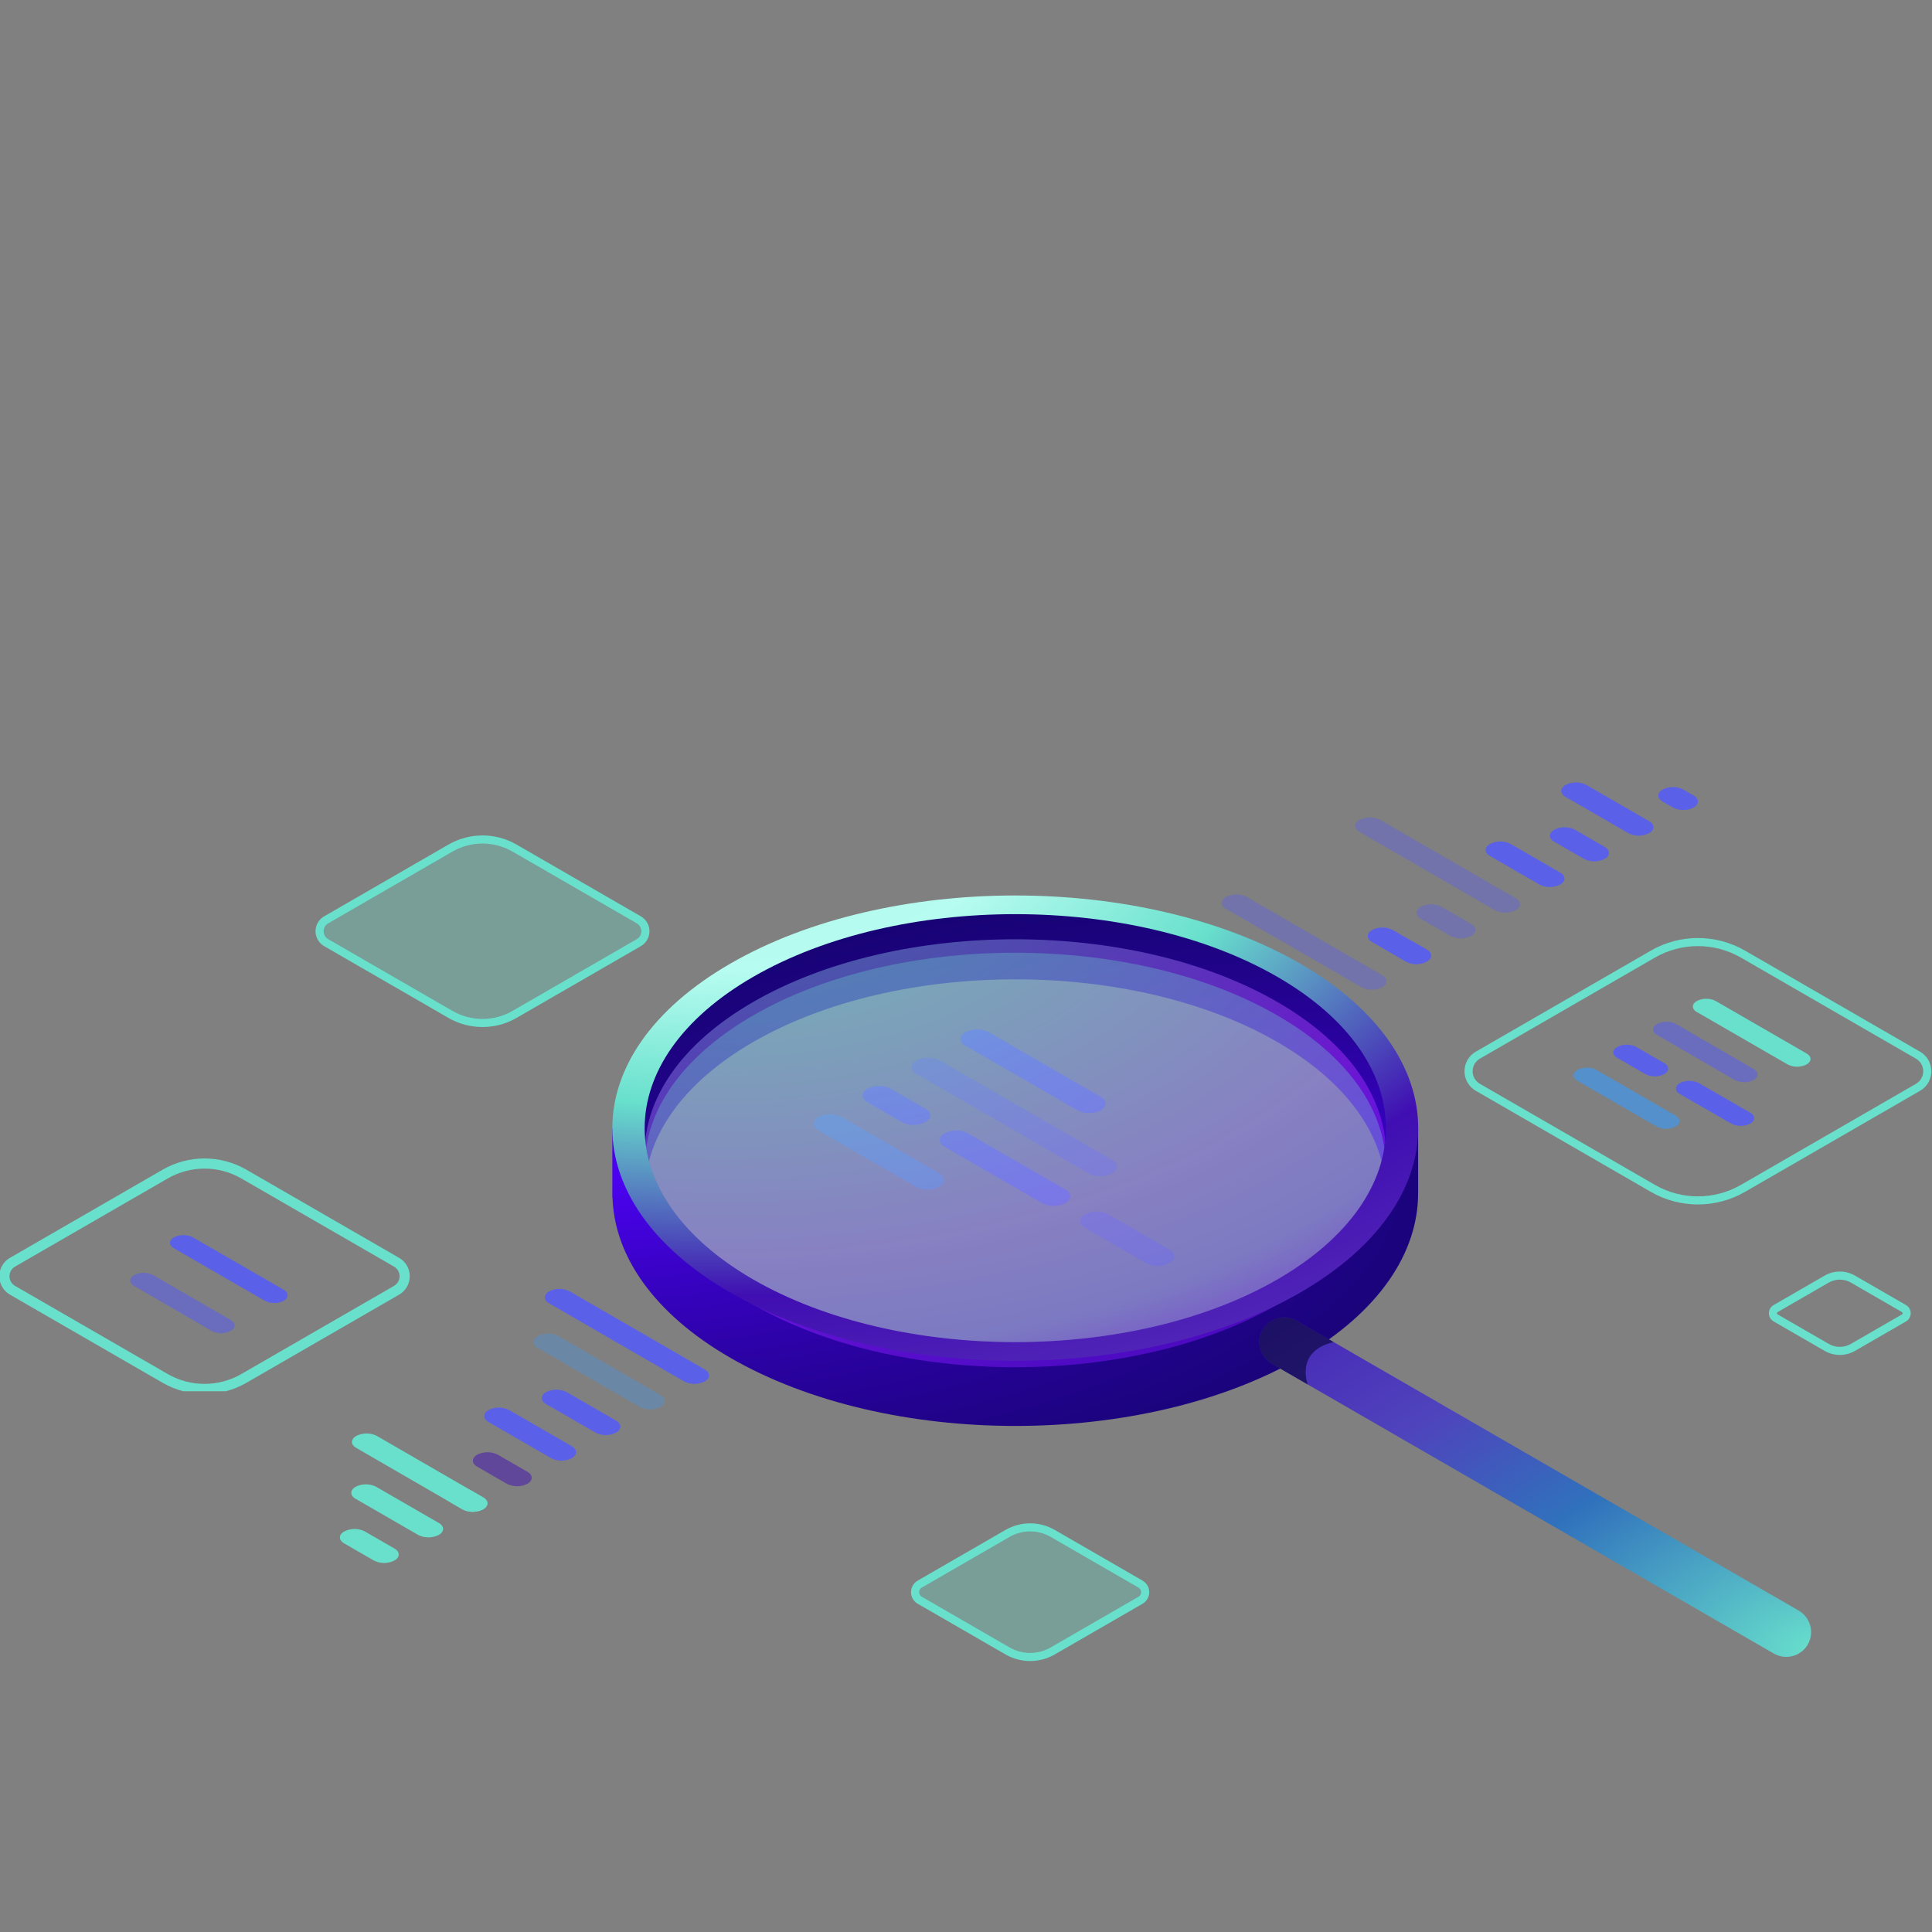 <svg xmlns="http://www.w3.org/2000/svg" xmlns:xlink="http://www.w3.org/1999/xlink" width="600" height="600" viewBox="0 0 600 600">
  <rect x="0" y="0" width="600" height="600" fill="#808080" stroke="none"/>
  <defs>
    <clipPath id="clip-path">
      <rect id="Rectangle_3221" data-name="Rectangle 3221" width="600" height="600" transform="translate(0.208 50)" fill="#fff" stroke="#707070" stroke-width="1"/>
    </clipPath>
    <clipPath id="clip-path-2">
      <rect id="Rectangle_3220" data-name="Rectangle 3220" width="600" height="272.843" fill="none"/>
    </clipPath>
    <clipPath id="clip-path-3">
      <path id="Path_35608" data-name="Path 35608" d="M425.472,134.929l-15.853-9.152a.426.426,0,0,1,0-.733l15.852-9.152a6.913,6.913,0,0,1,6.891,0l15.852,9.152a.423.423,0,0,1,0,.733l-15.851,9.152a6.9,6.9,0,0,1-6.891,0m-1.256-21.213-15.852,9.152a2.934,2.934,0,0,0,0,5.085l15.853,9.152a9.424,9.424,0,0,0,9.4,0l15.851-9.152a2.934,2.934,0,0,0,0-5.085l-15.852-9.152a9.424,9.424,0,0,0-9.4,0" transform="translate(-406.894 -112.46)" fill="none"/>
    </clipPath>
    <clipPath id="clip-path-4">
      <path id="Path_35609" data-name="Path 35609" d="M240.243,208.9l-27.28-15.749a1.633,1.633,0,0,1,0-2.83l27.278-15.749a12.8,12.8,0,0,1,12.765,0l27.281,15.751a1.635,1.635,0,0,1,0,2.828L253.005,208.9a12.805,12.805,0,0,1-12.762,0m-1.257-36.5-27.28,15.748a4.148,4.148,0,0,0,0,7.184l27.281,15.748a15.312,15.312,0,0,0,15.275,0l27.281-15.748a4.147,4.147,0,0,0,0-7.183L254.262,172.4a15.306,15.306,0,0,0-15.277,0" transform="translate(-209.633 -170.353)" fill="none"/>
    </clipPath>
    <clipPath id="clip-path-6">
      <rect id="Rectangle_3191" data-name="Rectangle 3191" width="71.469" height="40.261" fill="none"/>
    </clipPath>
    <clipPath id="clip-path-7">
      <path id="Path_35610" data-name="Path 35610" d="M239.289,209.663l-27.281-15.751a2.889,2.889,0,0,1,0-5l27.28-15.751a14.023,14.023,0,0,1,14.021,0l27.281,15.751a2.89,2.89,0,0,1,0,5.005l-27.28,15.749a14.023,14.023,0,0,1-14.021,0" transform="translate(-210.564 -171.279)" fill="none"/>
    </clipPath>
    <clipPath id="clip-path-8">
      <path id="Path_35611" data-name="Path 35611" d="M52.322,153.417,4.874,126.025a3.453,3.453,0,0,1,0-5.979L52.32,92.654a22.869,22.869,0,0,1,22.81,0l47.448,27.393a3.452,3.452,0,0,1,0,5.978L75.132,153.417a22.866,22.866,0,0,1-22.809,0M50.745,89.926,3.3,117.319a6.6,6.6,0,0,0,0,11.433l47.448,27.393a26.031,26.031,0,0,0,25.96,0l47.445-27.393a6.6,6.6,0,0,0,0-11.432L76.7,89.926a26.031,26.031,0,0,0-25.96,0" transform="translate(0 -86.459)" fill="none"/>
    </clipPath>
    <clipPath id="clip-path-9">
      <path id="Path_35613" data-name="Path 35613" d="M115.262,66.687l-38.619-22.3a2.835,2.835,0,0,1,0-4.909l38.618-22.3a18.652,18.652,0,0,1,18.592,0l38.622,22.3a2.835,2.835,0,0,1,0,4.908l-38.619,22.3a18.65,18.65,0,0,1-18.594,0M114,15.007,75.385,37.3a5.346,5.346,0,0,0,0,9.261l38.621,22.3a21.155,21.155,0,0,0,21.106,0l14.3-8.255,24.321-14.042a5.346,5.346,0,0,0,0-9.26l-38.621-22.3a21.155,21.155,0,0,0-21.106,0" transform="translate(-72.711 -12.187)" fill="none"/>
    </clipPath>
    <clipPath id="clip-path-11">
      <rect id="Rectangle_3195" data-name="Rectangle 3195" width="101.18" height="56.997" fill="none"/>
    </clipPath>
    <clipPath id="clip-path-12">
      <path id="Path_35614" data-name="Path 35614" d="M114.307,67.451l-38.621-22.3a4.091,4.091,0,0,1,0-7.085l38.619-22.3a19.85,19.85,0,0,1,19.849,0l38.622,22.3a4.091,4.091,0,0,1,0,7.085l-38.619,22.3a19.852,19.852,0,0,1-19.85,0" transform="translate(-73.642 -13.111)" fill="none"/>
    </clipPath>
    <clipPath id="clip-path-13">
      <path id="Path_35615" data-name="Path 35615" d="M396.048,112.436,341.67,81.04a4.5,4.5,0,0,1,0-7.8l54.375-31.395a26.78,26.78,0,0,1,26.692,0l54.377,31.4a4.5,4.5,0,0,1,0,7.8l-54.377,31.395a26.781,26.781,0,0,1-26.689,0m-1.259-72.765L340.414,71.066a7.013,7.013,0,0,0,0,12.15l54.378,31.4a29.28,29.28,0,0,0,29.2,0l54.377-31.395a7.014,7.014,0,0,0,0-12.15l-54.377-31.4a29.274,29.274,0,0,0-29.2,0" transform="translate(-336.905 -35.769)" fill="none"/>
    </clipPath>
    <clipPath id="clip-path-15">
      <rect id="Rectangle_3198" data-name="Rectangle 3198" width="63.723" height="36.789" fill="none"/>
    </clipPath>
    <clipPath id="clip-path-16">
      <rect id="Rectangle_3199" data-name="Rectangle 3199" width="29.238" height="16.881" fill="none"/>
    </clipPath>
    <clipPath id="clip-path-17">
      <rect id="Rectangle_3200" data-name="Rectangle 3200" width="18.334" height="10.586" fill="none"/>
    </clipPath>
    <clipPath id="clip-path-18">
      <rect id="Rectangle_3201" data-name="Rectangle 3201" width="51.181" height="29.589" fill="none"/>
    </clipPath>
    <clipPath id="clip-path-20">
      <path id="Path_35632" data-name="Path 35632" d="M380.871,95.123a38.74,38.74,0,0,1-.122,10.285l-6.06,2.165-16.627,16.306-22.172,11.406L310.349,144.2l-29.882,5.3H254.925L224.8,143.959l-34.7-8.675L162.39,116.006l-10.813-9.592a38.9,38.9,0,0,1-.542-6.321c-2.73-5.582-4.5-11.688-6.275-17.981q-.508,1.171-.951,2.35l-2.855-4.939v21.623l.053-.049c.569,18.041,12.752,35.983,36.6,49.752,48.869,28.214,128.1,28.216,176.966,0,24.543-14.171,36.734-32.76,36.619-51.333l.018.02V79.523l-3.05,4.41c-.593-1.53-1.3-3.05-2.064-4.561-.566,5.251-2.711,10.5-5.226,15.751" transform="translate(-140.955 -79.372)" fill="none"/>
    </clipPath>
    <radialGradient id="radial-gradient" cx="-0.009" cy="0.15" r="2.603" gradientUnits="objectBoundingBox">
      <stop offset="0" stop-color="#4c02f1"/>
      <stop offset="0.004" stop-color="#4c02f1"/>
      <stop offset="0.008" stop-color="#4b02ef"/>
      <stop offset="0.126" stop-color="#3802c3"/>
      <stop offset="0.249" stop-color="#29029e"/>
      <stop offset="0.377" stop-color="#1c037f"/>
      <stop offset="0.51" stop-color="#120367"/>
      <stop offset="0.651" stop-color="#0b0357"/>
      <stop offset="0.806" stop-color="#07034d"/>
      <stop offset="1" stop-color="#06044a"/>
    </radialGradient>
    <clipPath id="clip-path-21">
      <path id="Path_35633" data-name="Path 35633" d="M226.947,32.873,201.4,37.694,180.68,47.332,159.233,62.995l-10.6,20.965-1.336,9.5a51.637,51.637,0,0,0-3.522,6.727c1.779,6.292,3.545,12.4,6.275,17.981-.15-17.116,11.047-34.257,33.667-47.317,44.948-25.951,117.823-25.949,162.771,0,20.429,11.795,31.545,26.918,33.4,42.346,2.515-5.25,4.66-10.5,5.225-15.751a55.51,55.51,0,0,0-4.423-7.308l3.617-.317L366.47,58.658,314.261,33.6,267.19,27.814Z" transform="translate(-143.773 -27.814)" fill="none"/>
    </clipPath>
    <radialGradient id="radial-gradient-2" cx="0.865" cy="1.158" r="2.776" xlink:href="#radial-gradient"/>
    <clipPath id="clip-path-23">
      <rect id="Rectangle_3207" data-name="Rectangle 3207" width="230.193" height="132.902" fill="none"/>
    </clipPath>
    <clipPath id="clip-path-24">
      <path id="Path_35634" data-name="Path 35634" d="M344.87,149.5c-44.947,25.951-117.823,25.949-162.771,0s-44.95-68.026,0-93.977,117.823-25.949,162.771,0,44.951,68.026,0,93.977" transform="translate(-148.387 -36.06)" fill="none"/>
    </clipPath>
    <radialGradient id="radial-gradient-3" cx="0.145" cy="-0.162" r="1.863" gradientUnits="objectBoundingBox">
      <stop offset="0" stop-color="#68e0cc"/>
      <stop offset="0.474" stop-color="#a92ffb"/>
      <stop offset="0.585" stop-color="#891cfa"/>
      <stop offset="0.726" stop-color="#6507fa"/>
      <stop offset="1" stop-color="#3919bb"/>
    </radialGradient>
    <clipPath id="clip-path-25">
      <path id="Path_35635" data-name="Path 35635" d="M184.705,145.226c-44.95-25.952-44.95-68.027,0-93.977s117.823-25.951,162.771,0,44.951,68.026,0,93.977c-22.47,12.973-51.931,19.461-81.383,19.462s-58.911-6.487-81.388-19.464m-7.1-98.076c-48.868,28.214-48.866,73.958,0,102.172s128.1,28.216,176.966,0,48.866-73.958,0-102.173c-24.435-14.107-56.461-21.16-88.485-21.16s-64.048,7.053-88.482,21.159" transform="translate(-140.955 -25.992)" fill="none"/>
    </clipPath>
    <radialGradient id="radial-gradient-4" cx="0.145" cy="-0.211" r="1.941" gradientUnits="objectBoundingBox">
      <stop offset="0" stop-color="#a7f4e7"/>
      <stop offset="0.038" stop-color="#a9f2e6"/>
      <stop offset="0.074" stop-color="#b0f7eb"/>
      <stop offset="0.192" stop-color="#b6fcf0"/>
      <stop offset="0.33" stop-color="#68e0cc"/>
      <stop offset="0.532" stop-color="#400eb2"/>
      <stop offset="0.793" stop-color="#6642be"/>
      <stop offset="1" stop-color="#400eb2"/>
    </radialGradient>
    <clipPath id="clip-path-27">
      <rect id="Rectangle_3211" data-name="Rectangle 3211" width="229.234" height="120.922" fill="none"/>
    </clipPath>
    <clipPath id="clip-path-28">
      <path id="Path_35636" data-name="Path 35636" d="M181.972,58.615c-19.831,11.45-30.9,26.04-33.23,41,2.331,14.958,13.4,29.549,33.233,41,44.948,25.951,117.824,25.951,162.771,0,19.832-11.45,30.9-26.04,33.23-41-2.331-14.958-13.4-29.549-33.233-41-44.948-25.952-117.823-25.952-162.771,0" transform="translate(-148.742 -39.153)" fill="none"/>
    </clipPath>
    <radialGradient id="radial-gradient-5" cx="0.11" cy="-0.157" r="1.955" gradientUnits="objectBoundingBox">
      <stop offset="0" stop-color="#68e0cc"/>
      <stop offset="0.474" stop-color="#68e0cc"/>
      <stop offset="0.585" stop-color="#68e0cc"/>
      <stop offset="0.726" stop-color="#6507fa"/>
      <stop offset="1" stop-color="#3919bb"/>
    </radialGradient>
    <clipPath id="clip-path-29">
      <path id="Path_35637" data-name="Path 35637" d="M290.729,126.832a7.709,7.709,0,0,0,2.821,10.532l156.018,90.079a7.711,7.711,0,0,0,7.712-13.355L301.262,124.009a7.7,7.7,0,0,0-10.533,2.823" transform="translate(-289.694 -122.973)" fill="none"/>
    </clipPath>
    <radialGradient id="radial-gradient-6" cx="1.006" cy="0.978" r="2.289" gradientUnits="objectBoundingBox">
      <stop offset="0" stop-color="#68e0cc"/>
      <stop offset="0.261" stop-color="#3071bc"/>
      <stop offset="0.429" stop-color="#4f43bc"/>
      <stop offset="0.739" stop-color="#400eb2"/>
      <stop offset="1" stop-color="#68e0cc"/>
    </radialGradient>
    <clipPath id="clip-path-31">
      <rect id="Rectangle_3214" data-name="Rectangle 3214" width="23.133" height="20.884" fill="none"/>
    </clipPath>
    <clipPath id="clip-path-32">
      <rect id="Rectangle_3215" data-name="Rectangle 3215" width="18.27" height="10.548" fill="#400eb2"/>
    </clipPath>
    <clipPath id="clip-path-33">
      <rect id="Rectangle_3216" data-name="Rectangle 3216" width="40.75" height="23.568" fill="#5490cb"/>
    </clipPath>
    <clipPath id="clip-path-34">
      <rect id="Rectangle_3217" data-name="Rectangle 3217" width="32.416" height="18.779" fill="none"/>
    </clipPath>
    <clipPath id="clip-path-35">
      <rect id="Rectangle_3218" data-name="Rectangle 3218" width="32.415" height="18.779" fill="none"/>
    </clipPath>
  </defs>
  <g id="Mask_Group_40" data-name="Mask Group 40" transform="translate(-0.208 -50)" clip-path="url(#clip-path)">
    <g id="Group_12933" data-name="Group 12933" transform="translate(0 293)">
      <g id="Group_12932" data-name="Group 12932" clip-path="url(#clip-path-2)">
        <g id="Group_12853" data-name="Group 12853" transform="translate(549.554 151.889)">
          <g id="Group_12852" data-name="Group 12852" clip-path="url(#clip-path-3)">
            <rect id="Rectangle_3188" data-name="Rectangle 3188" width="44.045" height="25.901" fill="#68e0cc"/>
          </g>
        </g>
        <g id="Group_12855" data-name="Group 12855" transform="translate(283.132 230.08)">
          <g id="Group_12854" data-name="Group 12854" clip-path="url(#clip-path-4)">
            <rect id="Rectangle_3189" data-name="Rectangle 3189" width="73.984" height="42.763" fill="#68e0cc"/>
          </g>
        </g>
        <g id="Group_12862" data-name="Group 12862">
          <g id="Group_12861" data-name="Group 12861" clip-path="url(#clip-path-2)">
            <g id="Group_12860" data-name="Group 12860" transform="translate(284.389 231.331)" opacity="0.3">
              <g id="Group_12859" data-name="Group 12859">
                <g id="Group_12858" data-name="Group 12858" clip-path="url(#clip-path-6)">
                  <g id="Group_12857" data-name="Group 12857" transform="translate(-0.001 0)">
                    <g id="Group_12856" data-name="Group 12856" clip-path="url(#clip-path-7)">
                      <rect id="Rectangle_3190" data-name="Rectangle 3190" width="72.433" height="41.514" transform="translate(-0.481 -0.626)" fill="#68e0cc"/>
                    </g>
                  </g>
                </g>
              </g>
            </g>
          </g>
        </g>
        <g id="Group_12864" data-name="Group 12864" transform="translate(0 116.772)">
          <g id="Group_12863" data-name="Group 12863" clip-path="url(#clip-path-8)">
            <rect id="Rectangle_3193" data-name="Rectangle 3193" width="127.454" height="73.153" transform="translate(0 -0.856)" fill="#68e0cc"/>
          </g>
        </g>
        <g id="Group_12866" data-name="Group 12866" transform="translate(98.204 16.46)">
          <g id="Group_12865" data-name="Group 12865" clip-path="url(#clip-path-9)">
            <path id="Path_35612" data-name="Path 35612" d="M0,0H103.694V59.5H0Z" transform="translate(0 0)" fill="#68e0cc"/>
          </g>
        </g>
        <g id="Group_12873" data-name="Group 12873">
          <g id="Group_12872" data-name="Group 12872" clip-path="url(#clip-path-2)">
            <g id="Group_12871" data-name="Group 12871" transform="translate(99.461 17.709)" opacity="0.3">
              <g id="Group_12870" data-name="Group 12870">
                <g id="Group_12869" data-name="Group 12869" clip-path="url(#clip-path-11)">
                  <g id="Group_12868" data-name="Group 12868" transform="translate(0 -0.001)">
                    <g id="Group_12867" data-name="Group 12867" clip-path="url(#clip-path-12)">
                      <rect id="Rectangle_3194" data-name="Rectangle 3194" width="102.543" height="58.772" transform="translate(-0.682 -0.886)" fill="#68e0cc"/>
                    </g>
                  </g>
                </g>
              </g>
            </g>
          </g>
        </g>
        <g id="Group_12875" data-name="Group 12875" transform="translate(455.026 48.31)">
          <g id="Group_12874" data-name="Group 12874" clip-path="url(#clip-path-13)">
            <rect id="Rectangle_3197" data-name="Rectangle 3197" width="144.974" height="82.744" transform="translate(0 0)" fill="#68e0cc"/>
          </g>
        </g>
        <g id="Group_12892" data-name="Group 12892">
          <g id="Group_12891" data-name="Group 12891" clip-path="url(#clip-path-2)">
            <path id="Path_35616" data-name="Path 35616" d="M222.538,61.84,257.288,81.9a8.025,8.025,0,0,0,7.261,0c2.006-1.157,2.006-3.035,0-4.192L229.8,57.647a8.025,8.025,0,0,0-7.261,0c-2.006,1.157-2,3.035,0,4.192" transform="translate(77.496 19.907)" fill="#5b60e8"/>
            <g id="Group_12878" data-name="Group 12878" transform="translate(283.318 85.47)" opacity="0.6">
              <g id="Group_12877" data-name="Group 12877">
                <g id="Group_12876" data-name="Group 12876" clip-path="url(#clip-path-15)">
                  <path id="Path_35617" data-name="Path 35617" d="M211.274,64.15c-2.006,1.157-2,3.035,0,4.192L264.729,99.2a8.021,8.021,0,0,0,7.261,0c2.006-1.157,2.006-3.035,0-4.192L218.535,64.15a8.025,8.025,0,0,0-7.261,0" transform="translate(-209.771 -63.283)" fill="#5b60e8"/>
                </g>
              </g>
            </g>
            <path id="Path_35618" data-name="Path 35618" d="M200.01,74.847l10.718,6.188a8.025,8.025,0,0,0,7.261,0C220,79.878,220,78,217.99,76.843l-10.718-6.188a8.025,8.025,0,0,0-7.261,0c-2,1.157-2,3.035,0,4.192" transform="translate(69.598 24.467)" fill="#5b60e8"/>
            <path id="Path_35619" data-name="Path 35619" d="M188.746,81.35,219,98.817a8.025,8.025,0,0,0,7.261,0c2.006-1.159,2.006-3.035,0-4.194L196.007,77.157a8.025,8.025,0,0,0-7.261,0c-2.006,1.157-2,3.035,0,4.192" transform="translate(65.648 26.747)" fill="#5490cb"/>
            <path id="Path_35620" data-name="Path 35620" d="M255.263,102.555c2.006-1.157,2-3.035,0-4.192L225.007,80.9a8.021,8.021,0,0,0-7.261,0c-2,1.157-2,3.035,0,4.191L248,102.555a8.025,8.025,0,0,0,7.261,0" transform="translate(75.816 28.058)" fill="#5b60e8"/>
            <g id="Group_12881" data-name="Group 12881" transform="translate(335.627 133.237)" opacity="0.6">
              <g id="Group_12880" data-name="Group 12880">
                <g id="Group_12879" data-name="Group 12879" clip-path="url(#clip-path-16)">
                  <path id="Path_35621" data-name="Path 35621" d="M267.639,105.508l-1.777-1.026-8.6-4.962a8.021,8.021,0,0,0-7.261,0c-2.006,1.157-2.006,3.035,0,4.192l8.6,4.962,1.777,1.026,8.6,4.962a8.021,8.021,0,0,0,7.261,0c2.006-1.157,2.006-3.033,0-4.192Z" transform="translate(-248.501 -98.65)" fill="#5b60e8"/>
                </g>
              </g>
            </g>
            <path id="Path_35622" data-name="Path 35622" d="M382.81,1.833a7.124,7.124,0,0,1,6.446,0l3.175,1.848c1.779,1.028,1.779,2.694,0,3.722a7.124,7.124,0,0,1-6.446,0L382.81,5.555c-1.781-1.028-1.781-2.694,0-3.722" transform="translate(133.747 0.372)" fill="#5b60e8"/>
            <path id="Path_35623" data-name="Path 35623" d="M360.493.77a7.124,7.124,0,0,1,6.446,0l19.5,11.259c1.78,1.028,1.78,2.694,0,3.722a7.124,7.124,0,0,1-6.447,0l-19.5-11.259c-1.781-1.028-1.781-2.694,0-3.722" transform="translate(125.922 0)" fill="#5b60e8"/>
            <path id="Path_35624" data-name="Path 35624" d="M315.99,34.131a7.124,7.124,0,0,1,6.446,0l10.533,6.082c1.78,1.028,1.78,2.694,0,3.721a7.124,7.124,0,0,1-6.446,0L315.99,37.853c-1.781-1.028-1.781-2.694,0-3.722" transform="translate(110.319 11.696)" fill="#5b60e8"/>
            <g id="Group_12884" data-name="Group 12884" transform="translate(440.104 37.84)" opacity="0.4">
              <g id="Group_12883" data-name="Group 12883">
                <g id="Group_12882" data-name="Group 12882" clip-path="url(#clip-path-17)">
                  <path id="Path_35625" data-name="Path 35625" d="M327.193,28.788a7.124,7.124,0,0,1,6.446,0l9.218,5.321c1.78,1.028,1.78,2.694,0,3.722a7.124,7.124,0,0,1-6.446,0l-9.218-5.321c-1.78-1.028-1.781-2.694,0-3.722" transform="translate(-325.857 -28.017)" fill="#5b60e8"/>
                </g>
              </g>
            </g>
            <g id="Group_12887" data-name="Group 12887" transform="translate(421.073 10.86)" opacity="0.4">
              <g id="Group_12886" data-name="Group 12886">
                <g id="Group_12885" data-name="Group 12885" clip-path="url(#clip-path-18)">
                  <path id="Path_35626" data-name="Path 35626" d="M313.1,8.812a7.124,7.124,0,0,1,6.446,0l42.065,24.326c1.78,1.028,1.78,2.694,0,3.722a7.124,7.124,0,0,1-6.446,0L313.1,12.534c-1.781-1.028-1.781-2.694,0-3.722" transform="translate(-311.766 -8.041)" fill="#5b60e8"/>
                </g>
              </g>
            </g>
            <path id="Path_35627" data-name="Path 35627" d="M343.095,14.347a7.124,7.124,0,0,1,6.446,0l15.37,8.873c1.78,1.028,1.78,2.694,0,3.722a7.124,7.124,0,0,1-6.446,0l-15.37-8.873c-1.78-1.028-1.78-2.694,0-3.722" transform="translate(119.823 4.76)" fill="#5b60e8"/>
            <path id="Path_35628" data-name="Path 35628" d="M357.877,11.072a7.127,7.127,0,0,1,6.448,0l9.217,5.321c1.781,1.028,1.781,2.694,0,3.722a7.121,7.121,0,0,1-6.445,0l-9.219-5.321c-1.779-1.028-1.779-2.694,0-3.722" transform="translate(125.006 3.612)" fill="#5b60e8"/>
            <path id="Path_35629" data-name="Path 35629" d="M321.439,37.258a7.124,7.124,0,0,1,6.446,0l3.175,1.848c1.779,1.028,1.779,2.694,0,3.722a7.124,7.124,0,0,1-6.446,0l-3.174-1.848c-1.781-1.028-1.781-2.694,0-3.722" transform="translate(112.23 12.793)" fill="#5b60e8"/>
            <g id="Group_12890" data-name="Group 12890" transform="translate(379.628 34.778)" opacity="0.4">
              <g id="Group_12889" data-name="Group 12889">
                <g id="Group_12888" data-name="Group 12888" clip-path="url(#clip-path-18)">
                  <path id="Path_35630" data-name="Path 35630" d="M282.416,26.521a7.124,7.124,0,0,1,6.446,0l42.065,24.326c1.78,1.028,1.78,2.694,0,3.722a7.124,7.124,0,0,1-6.446,0L282.416,30.243c-1.781-1.028-1.781-2.694,0-3.722" transform="translate(-281.08 -25.75)" fill="#5b60e8"/>
                </g>
              </g>
            </g>
            <path id="Path_35631" data-name="Path 35631" d="M279.8,36.822a7.124,7.124,0,0,1,6.446,0l31.781,18.388c1.78,1.028,1.78,2.694,0,3.722a7.124,7.124,0,0,1-6.446,0L279.8,40.544c-1.78-1.028-1.78-2.694,0-3.722" transform="translate(97.632 12.64)" fill="#5b60e8"/>
          </g>
        </g>
        <g id="Group_12894" data-name="Group 12894" transform="translate(190.375 107.2)">
          <g id="Group_12893" data-name="Group 12893" clip-path="url(#clip-path-20)">
            <rect id="Rectangle_3204" data-name="Rectangle 3204" width="250.352" height="99.694" transform="translate(0)" fill="url(#radial-gradient)"/>
          </g>
        </g>
        <g id="Group_12896" data-name="Group 12896" transform="translate(194.181 37.566)">
          <g id="Group_12895" data-name="Group 12895" clip-path="url(#clip-path-21)">
            <rect id="Rectangle_3205" data-name="Rectangle 3205" width="241.336" height="90.356" transform="translate(0 0)" fill="url(#radial-gradient-2)"/>
          </g>
        </g>
        <g id="Group_12903" data-name="Group 12903">
          <g id="Group_12902" data-name="Group 12902" clip-path="url(#clip-path-2)">
            <g id="Group_12901" data-name="Group 12901" transform="translate(200.412 48.703)" opacity="0.5">
              <g id="Group_12900" data-name="Group 12900">
                <g id="Group_12899" data-name="Group 12899" clip-path="url(#clip-path-23)">
                  <g id="Group_12898" data-name="Group 12898" transform="translate(0 0)">
                    <g id="Group_12897" data-name="Group 12897" clip-path="url(#clip-path-24)">
                      <rect id="Rectangle_3206" data-name="Rectangle 3206" width="252.669" height="145.879" transform="translate(-11.237 -6.488)" fill="url(#radial-gradient-3)"/>
                    </g>
                  </g>
                </g>
              </g>
            </g>
          </g>
        </g>
        <g id="Group_12905" data-name="Group 12905" transform="translate(190.375 35.105)">
          <g id="Group_12904" data-name="Group 12904" clip-path="url(#clip-path-25)">
            <rect id="Rectangle_3209" data-name="Rectangle 3209" width="274.704" height="152.239" transform="translate(-12.218 -0.693)" fill="url(#radial-gradient-4)"/>
          </g>
        </g>
        <g id="Group_12912" data-name="Group 12912">
          <g id="Group_12911" data-name="Group 12911" clip-path="url(#clip-path-2)">
            <g id="Group_12910" data-name="Group 12910" transform="translate(200.892 52.88)" opacity="0.3">
              <g id="Group_12909" data-name="Group 12909">
                <g id="Group_12908" data-name="Group 12908" clip-path="url(#clip-path-27)">
                  <g id="Group_12907" data-name="Group 12907" transform="translate(0 -0.001)">
                    <g id="Group_12906" data-name="Group 12906" clip-path="url(#clip-path-28)">
                      <rect id="Rectangle_3210" data-name="Rectangle 3210" width="229.234" height="133.898" transform="translate(0 -6.488)" fill="url(#radial-gradient-5)"/>
                    </g>
                  </g>
                </g>
              </g>
            </g>
          </g>
        </g>
        <g id="Group_12914" data-name="Group 12914" transform="translate(391.262 166.088)">
          <g id="Group_12913" data-name="Group 12913" clip-path="url(#clip-path-29)">
            <rect id="Rectangle_3213" data-name="Rectangle 3213" width="173.634" height="105.505" transform="translate(-1.095 0)" fill="url(#radial-gradient-6)"/>
          </g>
        </g>
        <g id="Group_12931" data-name="Group 12931">
          <g id="Group_12930" data-name="Group 12930" clip-path="url(#clip-path-2)">
            <g id="Group_12917" data-name="Group 12917" transform="translate(391.262 166.088)" opacity="0.6">
              <g id="Group_12916" data-name="Group 12916">
                <g id="Group_12915" data-name="Group 12915" clip-path="url(#clip-path-31)">
                  <path id="Path_35638" data-name="Path 35638" d="M301.262,124.01a7.71,7.71,0,1,0-7.711,13.355l11.244,6.492s-4.09-10.346,8.033-13.17Z" transform="translate(-289.694 -122.973)" fill="#020230"/>
                </g>
              </g>
            </g>
            <path id="Path_35639" data-name="Path 35639" d="M126.759,117.224a7.1,7.1,0,0,1,6.424,0L175.1,141.464c1.775,1.024,1.773,2.684,0,3.709a7.1,7.1,0,0,1-6.423,0l-41.913-24.239c-1.775-1.024-1.775-2.685,0-3.709" transform="translate(43.976 40.83)" fill="#5b60e8"/>
            <path id="Path_35640" data-name="Path 35640" d="M82.415,150.465a7.1,7.1,0,0,1,6.423,0l32.979,19.08c1.773,1.024,1.773,2.685,0,3.709a7.1,7.1,0,0,1-6.425,0l-32.978-19.08c-1.775-1.024-1.775-2.684,0-3.709" transform="translate(28.428 52.485)" fill="#68e0cc"/>
            <g id="Group_12920" data-name="Group 12920" transform="translate(147.072 208.012)" opacity="0.5">
              <g id="Group_12919" data-name="Group 12919">
                <g id="Group_12918" data-name="Group 12918" clip-path="url(#clip-path-32)">
                  <path id="Path_35641" data-name="Path 35641" d="M110.223,154.782a7.1,7.1,0,0,1,6.423,0l9.185,5.3c1.773,1.024,1.773,2.685,0,3.709a7.1,7.1,0,0,1-6.425,0l-9.184-5.3c-1.773-1.024-1.775-2.685,0-3.709" transform="translate(-108.893 -154.014)" fill="#400eb2"/>
                </g>
              </g>
            </g>
            <path id="Path_35642" data-name="Path 35642" d="M112.829,144.517a7.1,7.1,0,0,1,6.423,0l19.431,11.218c1.773,1.024,1.773,2.685,0,3.709a7.1,7.1,0,0,1-6.424,0l-19.431-11.218c-1.775-1.025-1.775-2.685,0-3.709" transform="translate(39.092 50.399)" fill="#5b60e8"/>
            <path id="Path_35643" data-name="Path 35643" d="M126.07,140.393a7.1,7.1,0,0,1,6.423,0l15.313,8.841c1.775,1.025,1.775,2.685,0,3.709a7.09,7.09,0,0,1-6.422,0L126.07,144.1c-1.775-1.024-1.775-2.684,0-3.709" transform="translate(43.734 48.954)" fill="#5b60e8"/>
            <g id="Group_12923" data-name="Group 12923" transform="translate(165.885 171.15)" opacity="0.5">
              <g id="Group_12922" data-name="Group 12922">
                <g id="Group_12921" data-name="Group 12921" clip-path="url(#clip-path-33)">
                  <path id="Path_35644" data-name="Path 35644" d="M124.153,127.488a7.1,7.1,0,0,1,6.423,0l31.668,18.324c1.773,1.024,1.773,2.684,0,3.707a7.093,7.093,0,0,1-6.423,0L124.153,131.2c-1.773-1.024-1.775-2.685,0-3.709" transform="translate(-122.823 -126.721)" fill="#5490cb"/>
                </g>
              </g>
            </g>
            <path id="Path_35645" data-name="Path 35645" d="M87.524,153.4c1.775-1.024,27.132,12,28.906,13.02l3.163,1.841c1.773,1.025,1.773,2.685,0,3.709a7.093,7.093,0,0,1-6.423,0l-3.162-1.841c-1.776-1.024-24.258-15.7-22.484-16.729" transform="translate(30.651 53.762)" fill="#68e0cc"/>
            <path id="Path_35646" data-name="Path 35646" d="M82.254,162.163a7.094,7.094,0,0,1,6.422,0l19.431,11.218c1.775,1.024,1.775,2.685,0,3.709a7.094,7.094,0,0,1-6.422,0L82.254,165.872c-1.776-1.025-1.776-2.685,0-3.709" transform="translate(28.372 56.586)" fill="#68e0cc"/>
            <path id="Path_35647" data-name="Path 35647" d="M79.647,172.427a7.1,7.1,0,0,1,6.423,0l9.185,5.3c1.773,1.024,1.773,2.685,0,3.709a7.1,7.1,0,0,1-6.425,0l-9.184-5.3c-1.773-1.024-1.775-2.685,0-3.709" transform="translate(27.458 60.185)" fill="#68e0cc"/>
            <path id="Path_35648" data-name="Path 35648" d="M390.636,53.846l28.2,16.284a6.512,6.512,0,0,0,5.894,0c1.627-.94,1.627-2.463,0-3.4l-28.2-16.284a6.512,6.512,0,0,0-5.894,0c-1.627.939-1.627,2.462,0,3.4" transform="translate(136.531 17.439)" fill="#68e0cc"/>
            <g id="Group_12926" data-name="Group 12926" transform="translate(513.598 74.308)" opacity="0.6">
              <g id="Group_12925" data-name="Group 12925">
                <g id="Group_12924" data-name="Group 12924" clip-path="url(#clip-path-34)">
                  <path id="Path_35649" data-name="Path 35649" d="M381.493,55.723c-1.628.94-1.628,2.463,0,3.4l24.08,13.967a6.512,6.512,0,0,0,5.894,0c1.628-.94,1.628-2.462,0-3.4l-24.08-13.967a6.512,6.512,0,0,0-5.894,0" transform="translate(-380.272 -55.018)" fill="#5b60e8"/>
                </g>
              </g>
            </g>
            <path id="Path_35650" data-name="Path 35650" d="M372.35,64.4l8.7,5.023a6.512,6.512,0,0,0,5.894,0c1.627-.94,1.627-2.462,0-3.4L378.244,61a6.512,6.512,0,0,0-5.894,0c-1.628.939-1.628,2.462,0,3.4" transform="translate(130.12 21.14)" fill="#5b60e8"/>
            <path id="Path_35651" data-name="Path 35651" d="M363.208,69.682,387.765,83.86a6.516,6.516,0,0,0,5.894,0c1.627-.94,1.627-2.464,0-3.4L369.1,66.28a6.512,6.512,0,0,0-5.894,0c-1.627.939-1.627,2.462,0,3.4" transform="translate(126.915 22.991)" fill="#5490cb"/>
            <path id="Path_35652" data-name="Path 35652" d="M408.584,81.887c1.628-.94,1.628-2.464,0-3.4L392.64,69.313a6.516,6.516,0,0,0-5.894,0c-1.627.94-1.626,2.464,0,3.4l15.944,9.171a6.512,6.512,0,0,0,5.894,0" transform="translate(135.168 24.055)" fill="#5b60e8"/>
            <path id="Path_35653" data-name="Path 35653" d="M40.469,108.183l28.2,16.284a6.512,6.512,0,0,0,5.894,0c1.627-.94,1.627-2.464,0-3.4l-28.2-16.284a6.512,6.512,0,0,0-5.894,0c-1.627.939-1.627,2.462,0,3.4" transform="translate(13.761 36.49)" fill="#5b60e8"/>
            <g id="Group_12929" data-name="Group 12929" transform="translate(40.661 152.273)" opacity="0.6">
              <g id="Group_12928" data-name="Group 12928">
                <g id="Group_12927" data-name="Group 12927" clip-path="url(#clip-path-35)">
                  <path id="Path_35654" data-name="Path 35654" d="M31.326,113.449c-1.627.94-1.627,2.464,0,3.4l24.08,13.968a6.52,6.52,0,0,0,5.894,0c1.627-.94,1.627-2.463,0-3.4L37.22,113.449a6.512,6.512,0,0,0-5.894,0" transform="translate(-30.106 -112.744)" fill="#5b60e8"/>
                </g>
              </g>
            </g>
          </g>
        </g>
      </g>
    </g>
  </g>
</svg>
